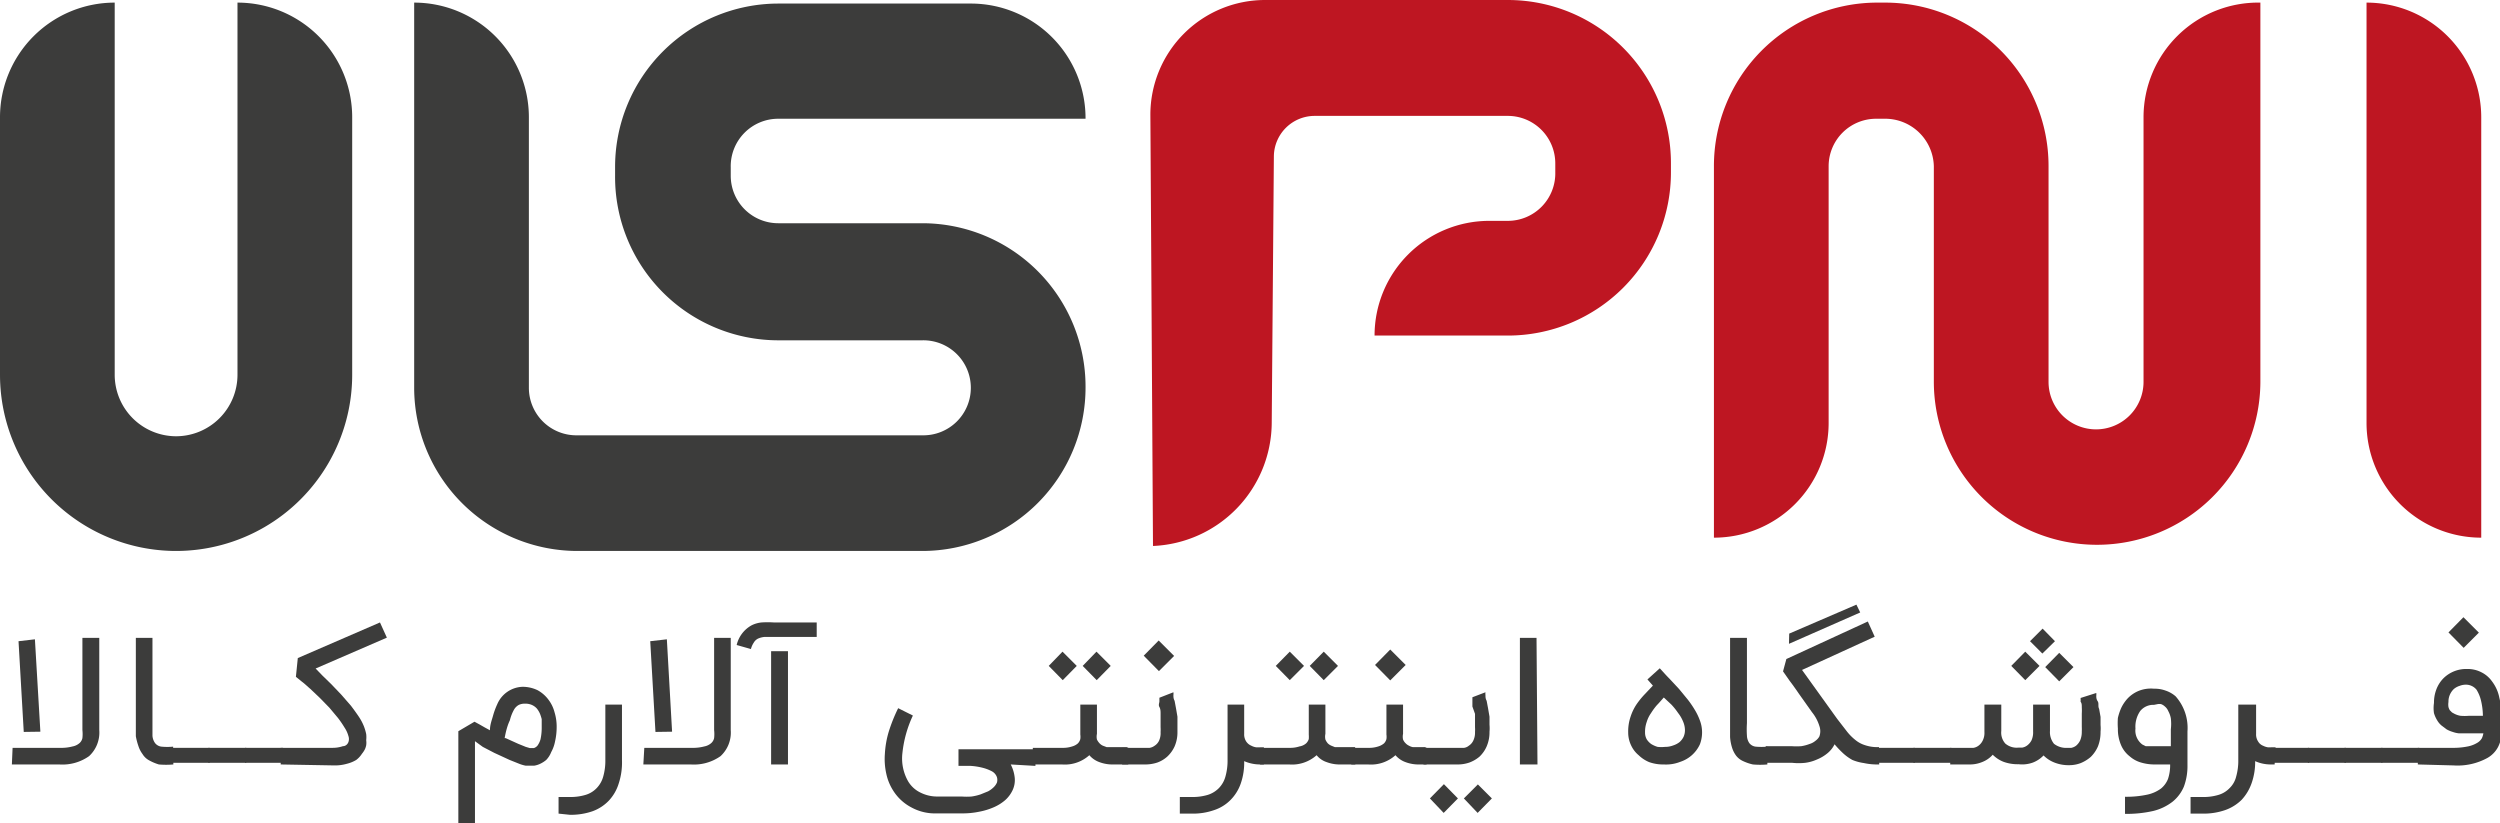 <svg xmlns="http://www.w3.org/2000/svg" viewBox="0 0 105.27 34.66"><defs><style>.cls-1{fill:#be1622;}.cls-2{fill:#3c3c3b;}</style></defs><g id="Layer_2" data-name="Layer 2"><g id="Layer_1-2" data-name="Layer 1"><path class="cls-1" d="M104.48,22.64h0a4.83,4.83,0,0,1-4.83-4.83V.11h0a4.83,4.83,0,0,1,4.83,4.83Z"/><path class="cls-1" d="M88.3,22.94h0a6.87,6.87,0,0,1-6.87-6.87V7a2.05,2.05,0,0,0-2.05-2H79A2,2,0,0,0,77,7V17.81a4.83,4.83,0,0,1-4.83,4.83h0V7A6.88,6.88,0,0,1,79,.11h.38A6.88,6.88,0,0,1,86.26,7v9.08a2,2,0,0,0,2,2h0a2,2,0,0,0,2-2V4.94A4.83,4.83,0,0,1,95.18.11h0v16A6.88,6.88,0,0,1,88.3,22.94Z"/><path class="cls-2" d="M38.83,23.2H24.32a6.88,6.88,0,0,1-6.88-6.87V.11h0a4.83,4.83,0,0,1,4.83,4.83V16.33a2,2,0,0,0,2.05,2H38.83a2,2,0,0,0,2.05-2h0a2,2,0,0,0-2.05-2H32.77A6.88,6.88,0,0,1,25.9,7.4V7A6.88,6.88,0,0,1,32.77.15h8.11A4.83,4.83,0,0,1,45.71,5H32.77a2,2,0,0,0-2,2.05V7.4a2,2,0,0,0,2,2h6.06a6.88,6.88,0,0,1,6.88,6.88h0A6.88,6.88,0,0,1,38.83,23.2Z"/><path class="cls-2" d="M7.41,23.2h0A7.42,7.42,0,0,1,0,15.78V4.94A4.83,4.83,0,0,1,4.83.11h0V15.78a2.59,2.59,0,0,0,2.58,2.59h0A2.59,2.59,0,0,0,10,15.78V.11h0a4.83,4.83,0,0,1,4.83,4.83V15.78A7.42,7.42,0,0,1,7.41,23.2Z"/><path class="cls-1" d="M70.36,6.88v.37a6.87,6.87,0,0,1-6.87,6.88H57.88A4.83,4.83,0,0,1,62.71,9.3h.78a2,2,0,0,0,2-2.05V6.88a2,2,0,0,0-2-2H55.36a1.72,1.72,0,0,0-1.72,1.7l-.09,11.23a5.22,5.22,0,0,1-5,5.18h0L48.44,4.83A4.83,4.83,0,0,1,53.27,0H63.49A6.87,6.87,0,0,1,70.36,6.88Z"/><path class="cls-2" d="M.53,31.49h2a1.84,1.84,0,0,0,.53-.06.61.61,0,0,0,.3-.15.39.39,0,0,0,.11-.2,1.58,1.58,0,0,0,0-.34V26.86h.71v3.88a1.35,1.35,0,0,1-.43,1.1,1.94,1.94,0,0,1-1.25.35h-2ZM1,30.82.78,27l.69-.08.23,3.89Z"/><path class="cls-2" d="M7.3,32.19a3.49,3.49,0,0,1-.61,0A2.05,2.05,0,0,1,6.25,32,.73.73,0,0,1,6,31.75a1.14,1.14,0,0,1-.17-.33A2.66,2.66,0,0,1,5.72,31c0-.15,0-.33,0-.53V26.86h.7v3.59c0,.22,0,.4,0,.53a.59.59,0,0,0,.11.31.4.4,0,0,0,.27.15,2.64,2.64,0,0,0,.49,0Z"/><path class="cls-2" d="M8.83,31.49s0,0,0,0v.63a0,0,0,0,1,0,0H7.23s0,0,0,0v-.63s0,0,0,0Z"/><path class="cls-2" d="M10.37,31.49s0,0,0,0v.63s0,0,0,0H8.77s0,0,0,0v-.63a0,0,0,0,1,0,0Z"/><path class="cls-2" d="M11.92,31.49s0,0,0,0v.63s0,0,0,0h-1.6a0,0,0,0,1,0,0v-.63s0,0,0,0Z"/><path class="cls-2" d="M11.82,32.19v-.7H14a1.35,1.35,0,0,0,.44-.07c.12,0,.2-.09.23-.17a.38.38,0,0,0,0-.26,1.2,1.2,0,0,0-.16-.35,4.29,4.29,0,0,0-.28-.41l-.36-.43-.4-.41-.4-.38c-.13-.11-.24-.22-.35-.3l-.26-.21.08-.79L16,26.21l.29.64-3,1.3.28.29.38.37.42.44.41.47c.12.16.23.31.33.46a2.14,2.14,0,0,1,.22.42,2.12,2.12,0,0,1,.09.31,1.18,1.18,0,0,1,0,.26.76.76,0,0,1,0,.21.75.75,0,0,1-.05.16,1,1,0,0,1-.13.2A1,1,0,0,1,15,32a1.43,1.43,0,0,1-.39.16,1.82,1.82,0,0,1-.56.07Z"/><path class="cls-2" d="M20,34.66h-.7V30.79l.68-.4.22.12.21.12.22.12c0-.23.08-.43.13-.61a3.12,3.12,0,0,1,.18-.49A1.2,1.2,0,0,1,22,28.92a1.46,1.46,0,0,1,.63.14,1.41,1.41,0,0,1,.47.41,1.48,1.48,0,0,1,.25.52,2.06,2.06,0,0,1,.09.62,2.72,2.72,0,0,1-.07.62,1.5,1.5,0,0,1-.16.44A1,1,0,0,1,23,32a1.17,1.17,0,0,1-.25.16.9.9,0,0,1-.25.08l-.2,0-.17,0a1.5,1.5,0,0,1-.27-.08L21.46,32l-.65-.3-.48-.25L20,31.21Zm1.29-3.58.53.24.32.13.17.05h.17a.33.33,0,0,0,.15-.1.85.85,0,0,0,.13-.27,2.27,2.27,0,0,0,.05-.52v-.13l0-.2a1.87,1.87,0,0,0-.07-.22,1,1,0,0,0-.13-.22.62.62,0,0,0-.2-.15.67.67,0,0,0-.3-.06.58.58,0,0,0-.26.05.52.52,0,0,0-.21.21,1.75,1.75,0,0,0-.17.44Q21.33,30.62,21.25,31.08Z"/><path class="cls-2" d="M23.52,34.26v-.7H24a2.19,2.19,0,0,0,.66-.09,1.07,1.07,0,0,0,.47-.29,1.12,1.12,0,0,0,.27-.48,2.43,2.43,0,0,0,.09-.7V29.67h.7V32a2.83,2.83,0,0,1-.14,1,1.84,1.84,0,0,1-.41.71,1.8,1.8,0,0,1-.69.45,2.79,2.79,0,0,1-.95.15Z"/><path class="cls-2" d="M27.13,31.49h2a1.84,1.84,0,0,0,.53-.06.61.61,0,0,0,.3-.15.39.39,0,0,0,.11-.2,1.51,1.51,0,0,0,0-.34V26.86h.7v3.88a1.35,1.35,0,0,1-.43,1.1,1.94,1.94,0,0,1-1.25.35h-2Zm.47-.67L27.38,27l.7-.08.22,3.89Z"/><path class="cls-2" d="M34.39,26.82H32.58l-.39,0a.88.88,0,0,0-.27.07.42.42,0,0,0-.18.17.85.85,0,0,0-.12.27l-.6-.17a1.28,1.28,0,0,1,.63-.83,1.2,1.2,0,0,1,.42-.12,4,4,0,0,1,.51,0h1.81Zm-1.21,5.37h-.71V27.42h.71Z"/><path class="cls-2" d="M42.56,32.19a1.57,1.57,0,0,1,.17.58,1,1,0,0,1-.09.5,1.31,1.31,0,0,1-.3.41,1.86,1.86,0,0,1-.49.31,2.81,2.81,0,0,1-.62.19,3.41,3.41,0,0,1-.73.07H39.44A2.06,2.06,0,0,1,38.38,34a2,2,0,0,1-.77-.71,2.13,2.13,0,0,1-.29-.71,2.83,2.83,0,0,1-.06-.83,4,4,0,0,1,.16-.93,6.92,6.92,0,0,1,.4-1l.62.31A4.89,4.89,0,0,0,38,31.7a1.94,1.94,0,0,0,.24,1.2,1.21,1.21,0,0,0,.51.47,1.56,1.56,0,0,0,.72.17H40.5a2.73,2.73,0,0,0,.41,0,2.11,2.11,0,0,0,.38-.09l.32-.13a1.06,1.06,0,0,0,.23-.17.61.61,0,0,0,.14-.2.41.41,0,0,0,0-.22.45.45,0,0,0-.21-.25,1.76,1.76,0,0,0-.39-.15,2.72,2.72,0,0,0-.51-.08l-.51,0,0-.7H43.6v.7Z"/><path class="cls-2" d="M47.51,31.49v.7h-.62a1.57,1.57,0,0,1-.6-.1,1,1,0,0,1-.42-.29,1.54,1.54,0,0,1-1.15.39H43.49v-.7h1.23a1.23,1.23,0,0,0,.43-.06.6.6,0,0,0,.24-.13.41.41,0,0,0,.1-.18.68.68,0,0,0,0-.19V29.67h.7V30.9a.57.57,0,0,0,0,.24.64.64,0,0,0,.11.16.45.45,0,0,0,.14.1l.16.06.13,0h.71Zm-2.76-2.85-.59-.6.58-.6.6.6Zm1.43,0-.59-.6.58-.6.6.6Z"/><path class="cls-2" d="M49.41,29.15a.5.5,0,0,1,0,.12c0,.07,0,.15.05.24l.06.32.06.35c0,.12,0,.23,0,.34s0,.21,0,.29a1.49,1.49,0,0,1-.12.62,1.35,1.35,0,0,1-.31.43,1.27,1.27,0,0,1-.42.25,1.61,1.61,0,0,1-.48.08h-1v-.7h1l.16,0a.48.48,0,0,0,.21-.09.51.51,0,0,0,.18-.2.76.76,0,0,0,.07-.37,1.7,1.7,0,0,0,0-.21q0-.12,0-.27c0-.09,0-.19,0-.29s0-.2-.05-.29,0-.17,0-.24l0-.15Zm-1.25-1.54.63-.64.65.65-.64.64Z"/><path class="cls-2" d="M53.22,32.19h-.16a1.67,1.67,0,0,1-.67-.14,2.67,2.67,0,0,1-.14.93,1.84,1.84,0,0,1-.43.7,1.73,1.73,0,0,1-.69.43,2.69,2.69,0,0,1-.94.15h-.51v-.7h.51a2.22,2.22,0,0,0,.67-.09,1.13,1.13,0,0,0,.47-.29,1.12,1.12,0,0,0,.27-.48,2.43,2.43,0,0,0,.09-.7V29.67h.7V30.9a.54.54,0,0,0,.09.33.48.48,0,0,0,.21.17.63.63,0,0,0,.22.07l.15,0h.16Z"/><path class="cls-2" d="M57.07,31.49v.7h-.61a1.57,1.57,0,0,1-.6-.1.91.91,0,0,1-.42-.29,1.55,1.55,0,0,1-1.15.39H53.06v-.7h1.23a1.27,1.27,0,0,0,.43-.06A.56.56,0,0,0,55,31.3a.44.44,0,0,0,.11-.18,1.37,1.37,0,0,0,0-.19V29.67h.7V30.9a.57.57,0,0,0,0,.24.62.62,0,0,0,.1.16.49.49,0,0,0,.15.1l.15.06.14,0h.7Zm-2.76-2.85-.59-.6.59-.6.6.6Zm1.43,0-.59-.6.59-.6.6.6Z"/><path class="cls-2" d="M60.07,31.49v.7h-.29a1.57,1.57,0,0,1-.6-.1,1,1,0,0,1-.42-.29,1.54,1.54,0,0,1-1.15.39H56.9v-.7h.71a1.23,1.23,0,0,0,.43-.06.68.68,0,0,0,.24-.13.41.41,0,0,0,.1-.18.68.68,0,0,0,0-.19V29.67h.7V30.9a.57.57,0,0,0,0,.24.46.46,0,0,0,.11.16.45.45,0,0,0,.14.1.52.52,0,0,0,.16.06l.13,0h.38ZM57.9,28l.64-.65.65.65-.65.65Z"/><path class="cls-2" d="M62.55,29.15a.49.49,0,0,0,0,.12c0,.07,0,.15.05.24l.06.32.06.35c0,.12,0,.23,0,.34a1.57,1.57,0,0,1,0,.29,1.49,1.49,0,0,1-.12.62,1.33,1.33,0,0,1-.3.43,1.43,1.43,0,0,1-.43.25,1.5,1.5,0,0,1-.47.08H59.94v-.7h1.55l.16,0a.4.4,0,0,0,.2-.09.51.51,0,0,0,.18-.2.75.75,0,0,0,.08-.37,1.7,1.7,0,0,0,0-.21c0-.08,0-.17,0-.27s0-.19,0-.29L62,29.75c0-.09,0-.17,0-.24l0-.15Zm-1.16,4.47-.6.61-.58-.61.59-.6Zm1.43,0-.6.61-.58-.61.59-.59Z"/><path class="cls-2" d="M64.74,32.19H64V26.86h.7Z"/><path class="cls-2" d="M70.06,32.19a1.75,1.75,0,0,1-.62-.1A1.42,1.42,0,0,1,69,31.8a1.18,1.18,0,0,1-.32-.42,1.25,1.25,0,0,1-.12-.54,1.91,1.91,0,0,1,.1-.66,2.09,2.09,0,0,1,.25-.52,3.47,3.47,0,0,1,.34-.42l.35-.37-.23-.26.52-.47c.13.14.26.29.4.43l.41.44.37.45a4.27,4.27,0,0,1,.3.44,2.49,2.49,0,0,1,.21.44,1.42,1.42,0,0,1,0,1,1.38,1.38,0,0,1-.34.46,1.39,1.39,0,0,1-.49.28A1.63,1.63,0,0,1,70.06,32.19Zm0-2.82c-.1.11-.19.22-.29.32a2.7,2.7,0,0,0-.25.34,1.27,1.27,0,0,0-.18.37,1.23,1.23,0,0,0-.07.44.57.57,0,0,0,.07.29.72.72,0,0,0,.19.2,1.11,1.11,0,0,0,.27.12,1.55,1.55,0,0,0,.31,0,.93.93,0,0,0,.34-.06.87.87,0,0,0,.27-.14.72.72,0,0,0,.17-.22.68.68,0,0,0,.06-.29.94.94,0,0,0-.08-.36,1.47,1.47,0,0,0-.21-.36,2.86,2.86,0,0,0-.28-.35Z"/><path class="cls-2" d="M74.42,32.19a3.49,3.49,0,0,1-.61,0,2,2,0,0,1-.43-.15.76.76,0,0,1-.29-.24,1.13,1.13,0,0,1-.16-.33,1.91,1.91,0,0,1-.08-.44c0-.15,0-.33,0-.53V26.86h.71v3.59a4,4,0,0,0,0,.53.6.6,0,0,0,.1.31.4.4,0,0,0,.27.15,2.74,2.74,0,0,0,.49,0Z"/><path class="cls-2" d="M79.13,32.19h-.06a2.61,2.61,0,0,1-.59-.06A2,2,0,0,1,78,32a2,2,0,0,1-.4-.29,4.19,4.19,0,0,1-.35-.37v0s0,0,0,0a1.13,1.13,0,0,1-.29.37,1.68,1.68,0,0,1-.45.27,1.76,1.76,0,0,1-.49.14,2.54,2.54,0,0,1-.56,0H74.35v-.7h1.09a2.59,2.59,0,0,0,.41,0,1.69,1.69,0,0,0,.34-.09.72.72,0,0,0,.26-.14.55.55,0,0,0,.16-.18.65.65,0,0,0,0-.44,1.74,1.74,0,0,0-.31-.58l-.56-.79c-.15-.22-.28-.4-.38-.53l-.28-.4.14-.52,3.43-1.58.29.64-3.06,1.4,1.48,2.06.41.53a2.16,2.16,0,0,0,.37.37,1.18,1.18,0,0,0,.4.21,1.58,1.58,0,0,0,.52.08h.06Zm-3.79-5.51,2.83-1.22.16.33-3,1.32Z"/><path class="cls-2" d="M80.63,31.49s0,0,0,0v.63a0,0,0,0,1,0,0H79s0,0,0,0v-.63s0,0,0,0Z"/><path class="cls-2" d="M82.17,31.49s0,0,0,0v.63s0,0,0,0h-1.6s0,0,0,0v-.63a0,0,0,0,1,0,0Z"/><path class="cls-2" d="M85,32.18a1.74,1.74,0,0,1-.63-.1,1.31,1.31,0,0,1-.46-.3,1.14,1.14,0,0,1-.45.31,1.34,1.34,0,0,1-.52.1h-.82v-.7h.82l.16,0a.48.48,0,0,0,.21-.09.58.58,0,0,0,.17-.2.72.72,0,0,0,.08-.38V29.67h.71v1.11a.69.69,0,0,0,.17.53.74.74,0,0,0,.56.17l.15,0a.48.48,0,0,0,.21-.09.63.63,0,0,0,.18-.21.81.81,0,0,0,.07-.38V29.67h.71v1.11a.78.78,0,0,0,.17.54.83.83,0,0,0,.57.17l.16,0a.5.5,0,0,0,.2-.09.67.67,0,0,0,.17-.22.9.9,0,0,0,.07-.37,1.91,1.91,0,0,0,0-.2c0-.08,0-.17,0-.27s0-.19,0-.29a2.16,2.16,0,0,0,0-.27c0-.09,0-.17-.05-.23a1.57,1.57,0,0,0,0-.16l.66-.21a.5.5,0,0,1,0,.12c0,.06,0,.14.06.23s0,.2.06.32l.06.34c0,.12,0,.23,0,.34a1.47,1.47,0,0,1,0,.28,1.64,1.64,0,0,1-.11.62,1.42,1.42,0,0,1-.3.44,1.54,1.54,0,0,1-.42.26,1.35,1.35,0,0,1-.47.09,1.62,1.62,0,0,1-.64-.11,1.31,1.31,0,0,1-.46-.3,1.23,1.23,0,0,1-.45.3A1.32,1.32,0,0,1,85,32.18Zm.28-3.54-.59-.6.59-.6.6.6ZM86.53,27l-.53.52L85.48,27l.53-.53Zm.18,1.69-.59-.6.59-.6.6.6Z"/><path class="cls-2" d="M89.48,33.55a4.16,4.16,0,0,0,.94-.09A1.5,1.5,0,0,0,91,33.2a1,1,0,0,0,.29-.4,1.82,1.82,0,0,0,.09-.61h-.69a2,2,0,0,1-.53-.08,1.25,1.25,0,0,1-.48-.26,1.19,1.19,0,0,1-.36-.46,1.7,1.7,0,0,1-.14-.71,3,3,0,0,1,0-.45,2.42,2.42,0,0,1,.11-.35,1.46,1.46,0,0,1,.15-.28,1.57,1.57,0,0,1,.15-.19,1.36,1.36,0,0,1,.47-.32A1.38,1.38,0,0,1,90.7,29a1.33,1.33,0,0,1,.49.08,1.24,1.24,0,0,1,.42.24,2,2,0,0,1,.5,1.48v1.41a2.48,2.48,0,0,1-.15.91,1.62,1.62,0,0,1-.48.64,2.16,2.16,0,0,1-.82.39,5,5,0,0,1-1.18.12Zm1.22-3.87a.71.71,0,0,0-.58.26,1.16,1.16,0,0,0-.2.74.73.73,0,0,0,.29.67l.14.07.15,0,.13,0h.78v-.71a2,2,0,0,0,0-.46,1,1,0,0,0-.11-.31.49.49,0,0,0-.14-.19.47.47,0,0,0-.16-.1.4.4,0,0,0-.15,0Z"/><path class="cls-2" d="M95.78,32.19h-.16a1.59,1.59,0,0,1-.66-.14,2.67,2.67,0,0,1-.15.93,2,2,0,0,1-.42.7,1.88,1.88,0,0,1-.69.43,2.77,2.77,0,0,1-.94.15h-.52v-.7h.52a2.15,2.15,0,0,0,.66-.09,1.07,1.07,0,0,0,.47-.29,1,1,0,0,0,.27-.48,2.43,2.43,0,0,0,.09-.7V29.67H95V30.9a.54.54,0,0,0,.09.33.41.41,0,0,0,.2.17.7.7,0,0,0,.22.07l.15,0h.16Z"/><path class="cls-2" d="M97.23,31.49s0,0,0,0v.63s0,0,0,0h-1.6s0,0,0,0v-.63a0,0,0,0,1,0,0Z"/><path class="cls-2" d="M98.78,31.49s0,0,0,0v.63a0,0,0,0,1,0,0h-1.6s0,0,0,0v-.63s0,0,0,0Z"/><path class="cls-2" d="M100.32,31.49s0,0,0,0v.63s0,0,0,0h-1.6s0,0,0,0v-.63a0,0,0,0,1,0,0Z"/><path class="cls-2" d="M101.87,31.49s0,0,0,0v.63s0,0,0,0h-1.6a0,0,0,0,1,0,0v-.63s0,0,0,0Z"/><path class="cls-2" d="M101.81,32.19v-.7h1.43a3.1,3.1,0,0,0,.68-.06,1.22,1.22,0,0,0,.39-.15.54.54,0,0,0,.2-.2.89.89,0,0,0,.06-.2h-.79l-.24,0a1.1,1.1,0,0,1-.26-.06,1.19,1.19,0,0,1-.26-.11l-.2-.15a.82.82,0,0,1-.19-.22,1.26,1.26,0,0,1-.14-.31,1.41,1.41,0,0,1,0-.43,1.56,1.56,0,0,1,.1-.57,1.35,1.35,0,0,1,.3-.47,1.36,1.36,0,0,1,1-.39,1.26,1.26,0,0,1,.6.14,1.2,1.2,0,0,1,.45.39,1.65,1.65,0,0,1,.3.67,3.49,3.49,0,0,1,.1.9v.52a1.4,1.4,0,0,1-.15.66,1.14,1.14,0,0,1-.44.46,2.61,2.61,0,0,1-1.44.32Zm1.29-5.56.63-.64.65.65-.64.64Zm.72,2.2a.74.74,0,0,0-.25.05.7.7,0,0,0-.24.13.73.73,0,0,0-.16.22.72.72,0,0,0-.07.33.66.66,0,0,0,0,.21.45.45,0,0,0,.06.14l.09.09.09.05a.88.88,0,0,0,.26.09,2.05,2.05,0,0,0,.37,0h.58a2.86,2.86,0,0,0-.08-.64,1.52,1.52,0,0,0-.19-.46A.58.58,0,0,0,103.82,28.83Z"/></g></g></svg>